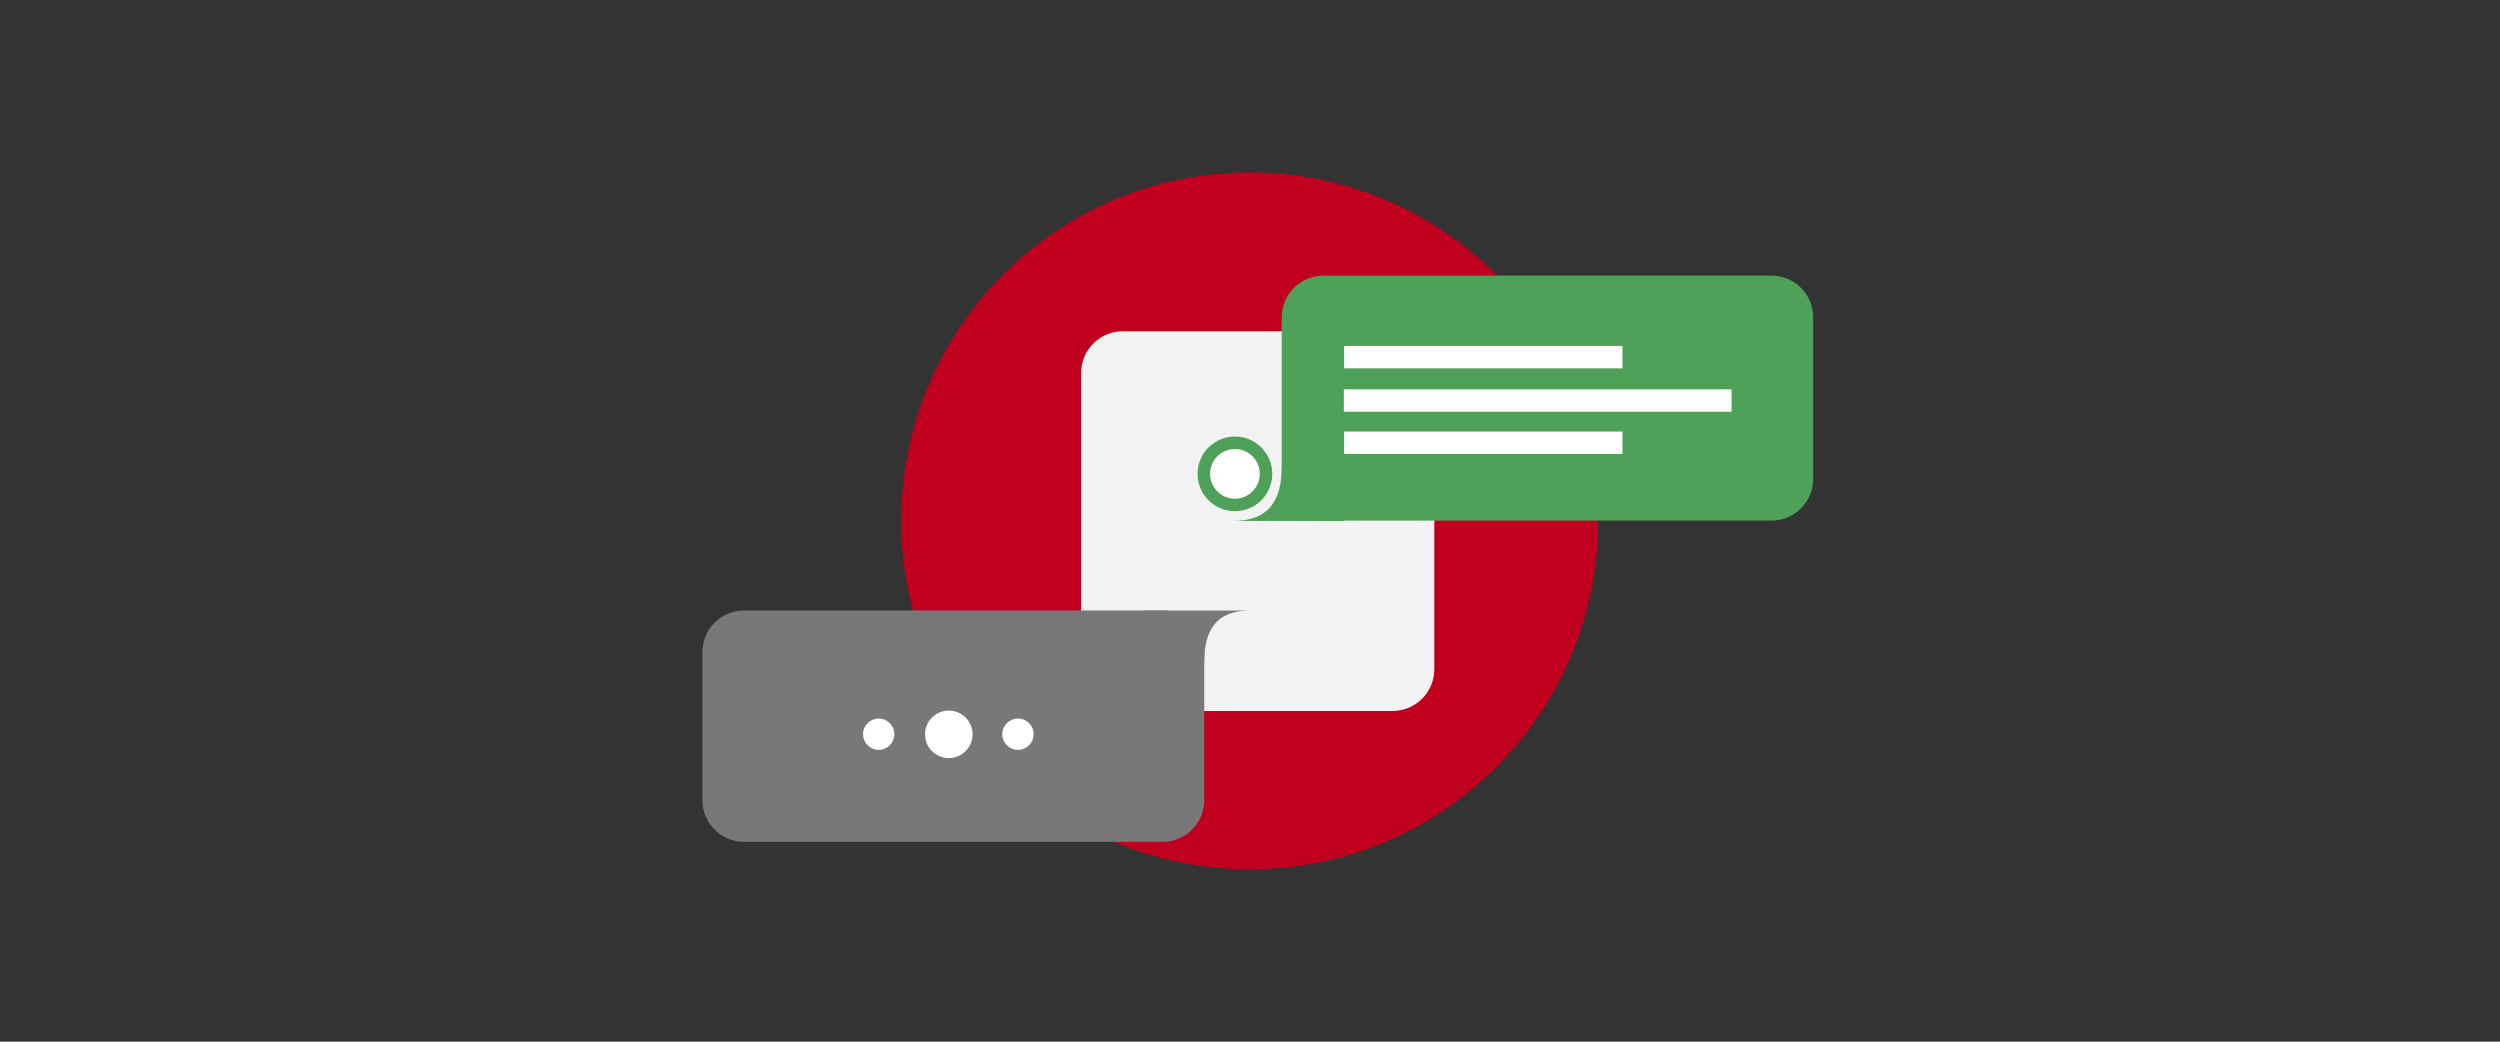 <?xml version="1.0" encoding="UTF-8" standalone="no"?>
<!DOCTYPE svg PUBLIC "-//W3C//DTD SVG 1.1//EN" "http://www.w3.org/Graphics/SVG/1.1/DTD/svg11.dtd">
<svg width="100%" height="100%" viewBox="0 0 600 250" version="1.1" xmlns="http://www.w3.org/2000/svg" xmlns:xlink="http://www.w3.org/1999/xlink" xml:space="preserve" xmlns:serif="http://www.serif.com/" style="fill-rule:evenodd;clip-rule:evenodd;stroke-linecap:round;stroke-linejoin:round;stroke-miterlimit:1.5;">
    <rect x="0" y="0" width="600" height="250" fill="#333333" stroke="none"/>
    <g transform="matrix(1,0,0,1,0,-13.116)">
        <circle cx="299.928" cy="138.116" r="83.629" style="fill:rgb(193,0,32);"/>
    </g>
    <g transform="matrix(1,0,0,0.561,2.556,39.895)">
        <path d="M341.677,88.442C341.677,78.596 337.196,70.602 331.677,70.602L266.915,70.602C261.395,70.602 256.915,78.596 256.915,88.442L256.915,215.205C256.915,225.051 261.395,233.044 266.915,233.044L331.677,233.044C337.196,233.044 341.677,225.051 341.677,215.205L341.677,88.442Z" style="fill:rgb(242,242,242);"/>
    </g>
    <g transform="matrix(0.526,0,0,0.526,150.867,100.145)">
        <g transform="matrix(-0.635,0,0,0.401,337.809,70.371)">
            <path d="M478.955,91.736C478.955,65.583 465.541,44.35 449.018,44.35L148.291,44.35C131.768,44.35 118.353,65.583 118.353,91.736L118.353,260.208C118.353,286.361 131.768,307.594 148.291,307.594L449.018,307.594C465.541,307.594 478.955,286.361 478.955,260.208L478.955,91.736Z" style="fill:rgb(120,120,120);"/>
        </g>
        <g transform="matrix(-1,0,0,-1,620.095,205.927)">
            <path d="M384.323,117.753L336.556,117.753C351.768,117.753 357.485,109.085 357.485,93.873L383.772,104.872L384.323,117.753Z" style="fill:rgb(120,120,120);"/>
        </g>
        <g transform="matrix(0.531,0,0,0.531,-24.043,101.816)">
            <circle cx="320.419" cy="80.693" r="20.419" style="fill:white;"/>
        </g>
        <g transform="matrix(0.35,0,0,0.35,1.964,116.366)">
            <circle cx="320.419" cy="80.693" r="20.419" style="fill:white;"/>
        </g>
        <g transform="matrix(0.35,0,0,0.35,65.498,116.366)">
            <circle cx="320.419" cy="80.693" r="20.419" style="fill:white;"/>
        </g>
    </g>
    <g transform="matrix(0.557,0,0,0.557,108.522,60.983)">
        <g transform="matrix(0.635,0,0,0.401,282.286,-8.507)">
            <path d="M478.955,89.089C478.955,64.397 466.29,44.35 450.69,44.35L146.618,44.35C131.018,44.35 118.353,64.397 118.353,89.089L118.353,262.855C118.353,287.547 131.018,307.594 146.618,307.594L450.69,307.594C466.29,307.594 478.955,287.547 478.955,262.855L478.955,89.089Z" style="fill:rgb(79,160,88);"/>
        </g>
        <g transform="matrix(1,0,0,1,0,-2.786)">
            <path d="M384.323,117.753L336.556,117.753C351.768,117.753 357.485,109.085 357.485,93.873L383.772,104.872L384.323,117.753Z" style="fill:rgb(79,160,88);"/>
        </g>
        <g transform="matrix(0.656,0,0,0.656,127.069,41.755)">
            <circle cx="320.419" cy="80.693" r="20.419" style="fill:white;stroke:rgb(79,160,88);stroke-width:8.21px;"/>
        </g>
        <g transform="matrix(1,0,0,1,0,-4.786)">
            <rect x="384.323" y="44.35" width="119.94" height="9.659" style="fill:white;"/>
        </g>
        <g transform="matrix(1,0,0,1,0,32.11)">
            <rect x="384.323" y="44.35" width="119.94" height="9.659" style="fill:white;"/>
        </g>
        <g transform="matrix(1.393,0,0,1,-151.167,13.921)">
            <rect x="384.323" y="44.35" width="119.94" height="9.659" style="fill:white;"/>
        </g>
    </g>
</svg>
